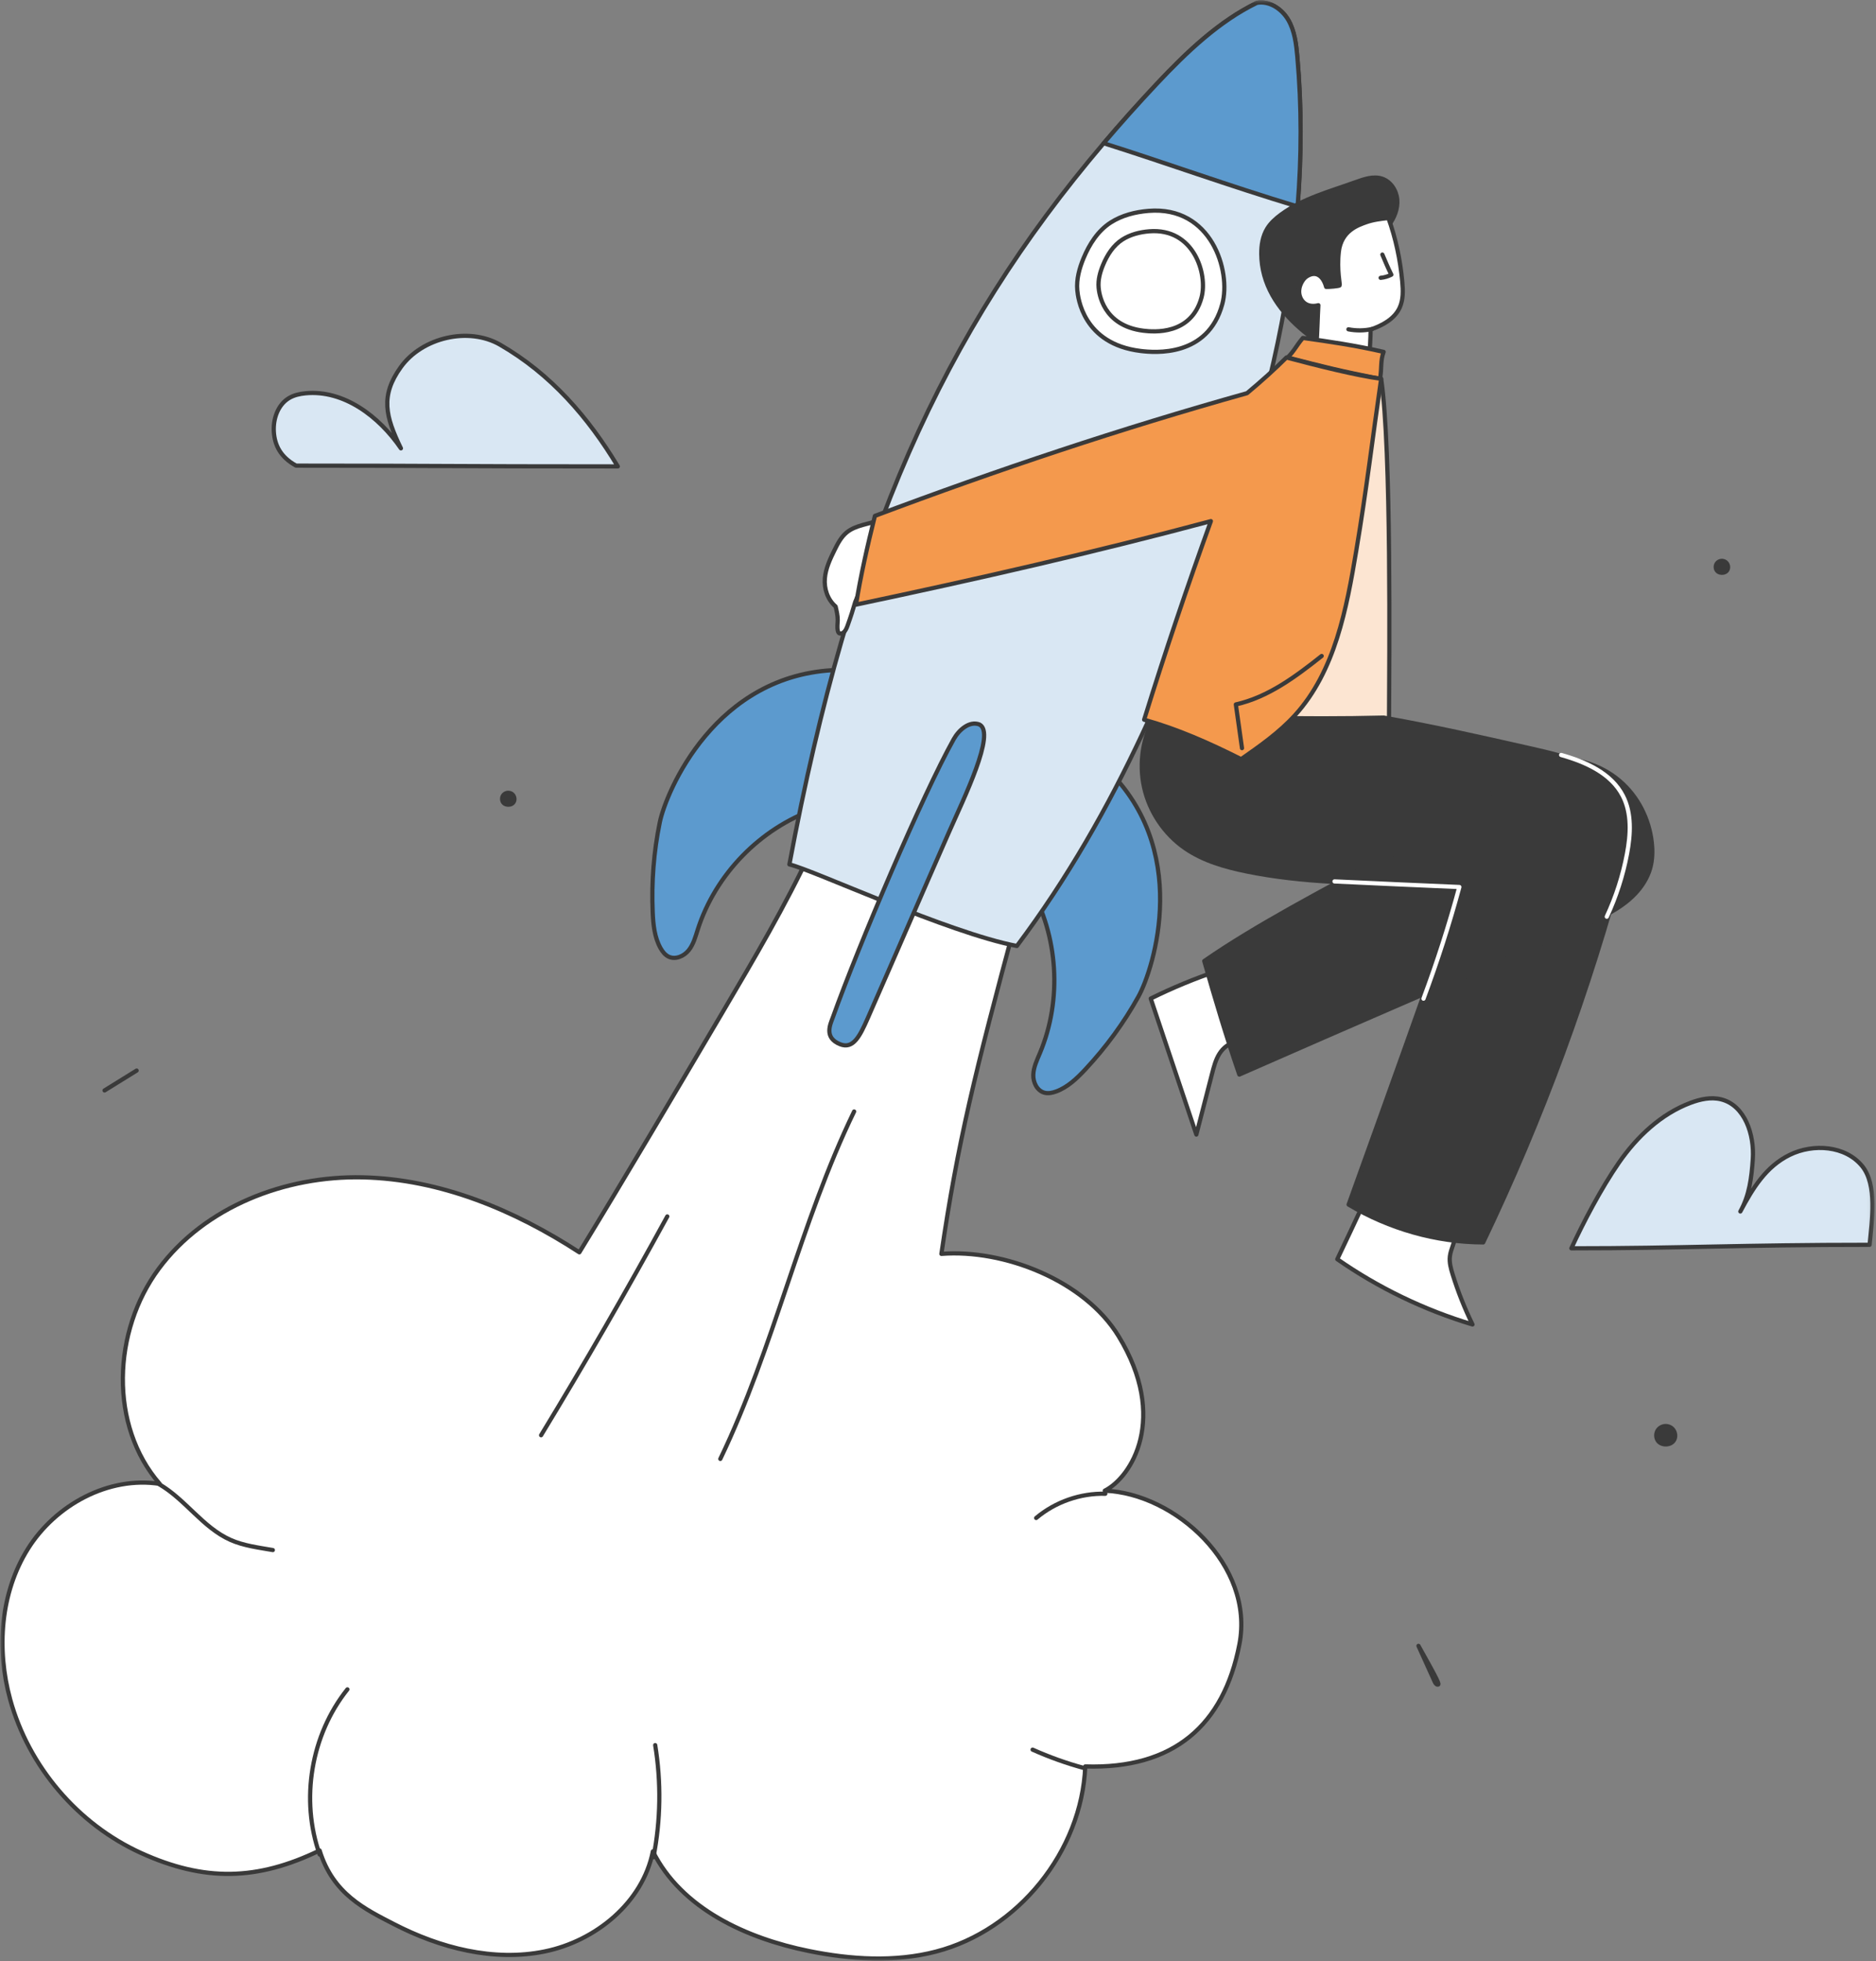 <svg width="290" height="303" viewBox="0 0 290 303" fill="none" xmlns="http://www.w3.org/2000/svg">
<rect x="0" y="0" width="290" height="303" fill="#808080" stroke="none"/>
<mask id="mask0_20947_2692" style="mask-type:luminance" maskUnits="userSpaceOnUse" x="0" y="0" width="290" height="303">
<path d="M289.838 0H0V303H289.838V0Z" fill="white"/>
</mask>
<g mask="url(#mask0_20947_2692)">
<path d="M125.957 125.023C117.498 128 110.598 135.096 107.858 143.635C107.501 144.747 107.194 145.915 106.463 146.826C105.733 147.737 104.429 148.317 103.372 147.82C102.81 147.555 102.41 147.036 102.106 146.494C101.169 144.822 100.976 142.844 100.896 140.929C100.701 136.286 101.053 131.617 101.992 127.065C102.963 122.358 110.574 104.055 129.541 103.515C129.854 109.935 128.371 116.29 126.898 122.546C126.55 124.021 126.173 125.559 125.957 125.023Z" fill="#5C9ACE" stroke="#3A3A3A" stroke-width="0.651" stroke-linecap="round" stroke-linejoin="round"/>
<path d="M159.124 136.82C163.608 144.587 164.228 154.465 160.749 162.73C160.297 163.807 159.77 164.893 159.731 166.061C159.692 167.228 160.305 168.517 161.431 168.827C162.03 168.993 162.671 168.859 163.255 168.646C165.054 167.986 166.488 166.61 167.796 165.208C170.966 161.81 173.738 158.036 175.988 153.97C178.314 149.764 184.45 130.916 170.403 118.16C165.987 122.83 162.975 128.62 160.022 134.328C159.325 135.674 158.612 137.087 159.124 136.821V136.82Z" fill="#5C9ACE" stroke="#3A3A3A" stroke-width="0.651" stroke-linecap="round" stroke-linejoin="round"/>
<path d="M125.428 131.346C121.398 139.961 116.557 148.168 111.723 156.36C104.22 169.076 96.718 181.792 89.56 193.496C79.527 186.966 68.026 182.172 56.059 181.91C44.091 181.647 31.656 186.437 24.528 196.053C17.4 205.67 16.833 220.253 24.698 229.276C16.767 228.045 8.561 232.524 4.306 239.331C0.05 246.137 -0.547 254.828 1.572 262.57C4.407 272.925 12.027 281.865 21.803 286.304C31.579 290.743 39.747 290.597 49.41 285.917C51.481 292.647 56.442 294.992 60.88 297.284C68.035 300.979 76.302 303.125 84.192 301.517C92.082 299.91 99.367 293.949 100.924 286.049C105.335 294.899 115.372 299.489 125.064 301.452C131.524 302.761 138.286 303.195 144.667 301.542C157.378 298.251 167.226 286.05 167.762 272.931C181.44 273.365 189.175 266.557 191.594 254.052C193.949 241.875 181.664 230.733 170.776 230.327C174.924 228.238 180.636 219.091 172.918 206.457C167.637 197.813 155.149 192.976 145.524 193.736C148.062 176.459 150.704 165.771 157.048 142.237C147.339 137.187 138.527 135.38 125.429 131.346H125.428Z" fill="white" stroke="#3A3A3A" stroke-width="0.651" stroke-linecap="round" stroke-linejoin="round"/>
<path d="M24.597 229.321C28.655 231.664 31.352 236.034 35.637 237.932C37.692 238.842 39.962 239.11 42.176 239.5" stroke="#3A3A3A" stroke-width="0.651" stroke-linecap="round" stroke-linejoin="round"/>
<path d="M49.414 286.537C46.404 278.05 48.083 268.059 53.703 261.022" stroke="#3A3A3A" stroke-width="0.651" stroke-linecap="round" stroke-linejoin="round"/>
<path d="M101.017 286.954C102.128 281.258 102.218 275.365 101.284 269.637" stroke="#3A3A3A" stroke-width="0.651" stroke-linecap="round" stroke-linejoin="round"/>
<path d="M170.866 230.798C167.007 230.701 163.129 232.06 160.176 234.544" stroke="#3A3A3A" stroke-width="0.651" stroke-linecap="round" stroke-linejoin="round"/>
<path d="M167.6 273.186C164.873 272.446 162.204 271.492 159.625 270.337" stroke="#3A3A3A" stroke-width="0.651" stroke-linecap="round" stroke-linejoin="round"/>
<path d="M132.034 171.736C123.672 189.007 119.672 208.126 111.349 225.416" stroke="#3A3A3A" stroke-width="0.651" stroke-linecap="round" stroke-linejoin="round"/>
<path d="M103.151 187.95C96.91 199.367 90.404 210.64 83.642 221.757" stroke="#3A3A3A" stroke-width="0.651" stroke-linecap="round" stroke-linejoin="round"/>
<path d="M200.59 31.909C199.302 48.028 195.438 64.004 190.113 79.315C182.242 101.945 172.87 125.285 157.195 146.162C146.504 144.108 125.79 134.438 122.029 133.559C131.463 83.199 145.635 51.508 170.611 22.132C173.243 19.035 175.997 15.959 178.88 12.892C183.479 8.001 188.483 3.259 194.304 0.438C196.23 0.09 198.162 1.388 199.148 3.085C200.13 4.782 200.37 6.795 200.544 8.748C201.228 16.465 201.203 24.202 200.59 31.909Z" fill="#D9E7F3" stroke="#3A3A3A" stroke-width="0.651" stroke-linecap="round" stroke-linejoin="round"/>
<path d="M151.406 111.938C149.861 111.344 148.234 112.766 147.426 114.211C142.607 122.832 132.808 145.856 128.735 157.215C128.378 158.212 127.297 160.334 129.887 161.353C131.887 162.14 132.909 160.122 134.138 157.328C138.229 148.023 142.575 137.951 146.666 128.647C148.998 123.343 153.988 113.231 151.406 111.938H151.406Z" fill="#5C9ACE" stroke="#3A3A3A" stroke-width="0.651" stroke-linecap="round" stroke-linejoin="round"/>
<path d="M177.551 32.582C175.5 32.749 173.43 33.271 171.698 34.382C169.729 35.645 168.407 37.717 167.507 39.877C166.851 41.451 166.381 43.15 166.535 44.848C166.636 45.963 167.415 53.143 176.324 54.229C178.521 54.497 186.709 55.211 188.943 46.998C190.344 41.849 187.245 31.792 177.551 32.582Z" fill="white" stroke="#3A3A3A" stroke-width="0.651" stroke-linecap="round" stroke-linejoin="round"/>
<path d="M177.648 35.74C176.193 35.858 174.724 36.23 173.495 37.017C172.097 37.913 171.159 39.384 170.52 40.917C170.054 42.034 169.721 43.239 169.83 44.444C169.902 45.236 170.455 50.331 176.777 51.102C178.336 51.292 184.147 51.799 185.733 45.971C186.727 42.316 184.528 35.18 177.648 35.74Z" stroke="#3A3A3A" stroke-width="0.651" stroke-linecap="round" stroke-linejoin="round"/>
<path d="M200.59 31.909C189.679 28.613 180.403 25.224 170.611 22.132C173.243 19.035 175.998 15.959 178.88 12.892C183.48 8.001 188.483 3.259 194.304 0.438C196.231 0.09 198.162 1.388 199.149 3.085C200.13 4.782 200.37 6.795 200.544 8.748C201.229 16.465 201.203 24.202 200.59 31.909Z" fill="#5C9ACE" stroke="#3A3A3A" stroke-width="0.651" stroke-linecap="round" stroke-linejoin="round"/>
<path d="M214.714 34.766C215.554 33.636 216.112 32.24 215.995 30.837C215.878 29.434 214.988 28.056 213.654 27.607C212.301 27.152 210.838 27.682 209.495 28.165C205.554 29.581 201.397 30.678 198.022 33.157C197.199 33.761 196.421 34.456 195.889 35.328C195.18 36.492 194.96 37.894 194.972 39.256C194.982 40.362 195.136 41.468 195.428 42.535C196.611 46.851 199.967 50.256 203.652 52.795C205.862 49.65 208.104 46.444 209.281 42.786C209.728 41.398 210.019 39.953 210.618 38.624C211.218 37.294 213.027 37.035 214.714 34.766Z" fill="#3A3A3A" stroke="#3A3A3A" stroke-width="0.651" stroke-linecap="round" stroke-linejoin="round"/>
<path d="M202.095 42.649C201.855 42.794 201.644 42.982 201.477 43.206C201.053 43.778 200.792 44.486 200.835 45.197C200.878 45.906 201.25 46.608 201.861 46.972C202.432 47.313 203.14 47.335 203.8 47.159C203.682 49.226 203.658 51.298 203.488 53.538C204.451 54.637 205.771 55.418 207.197 55.735C208.623 56.052 210.149 55.902 211.634 55.27C211.774 53.838 211.859 52.401 211.875 50.915C213.692 50.289 215.553 49.294 216.362 47.55C216.936 46.312 216.89 44.883 216.767 43.523C216.459 40.139 215.745 36.791 214.626 33.684C213.44 33.818 212.241 33.954 211.119 34.365C209.998 34.775 207.332 35.625 206.964 38.9C206.64 41.792 207.19 43.969 207.093 44.098C207.003 44.218 205.393 44.358 205.004 44.33C204.592 42.796 203.562 41.766 202.095 42.649Z" fill="white" stroke="#3A3A3A" stroke-width="0.651" stroke-linecap="round" stroke-linejoin="round"/>
<path d="M213.692 39.335C214.122 40.355 214.552 41.375 215.078 42.443C214.565 42.709 214.001 42.876 213.426 42.928" stroke="#3A3A3A" stroke-width="0.651" stroke-linecap="round" stroke-linejoin="round"/>
<path d="M208.446 50.882C209.658 51.12 210.919 51.102 212.123 50.832" stroke="#3A3A3A" stroke-width="0.651" stroke-linecap="round" stroke-linejoin="round"/>
<path d="M213.505 58.527C215.105 69.186 214.753 102.175 214.722 111.21C203.93 112.972 195.358 112.665 184.679 110.309C184.301 110.225 183.904 110.129 183.623 109.864C183.333 109.59 183.214 109.18 183.168 108.784C182.988 107.257 183.687 105.779 184.371 104.402C192.147 88.746 200.112 73.786 213.505 58.527Z" fill="#FCE5D2" stroke="#3A3A3A" stroke-width="0.651" stroke-linecap="round" stroke-linejoin="round"/>
<path d="M199.05 55.237C200.131 54.148 200.293 53.536 201.408 52.213C205.503 52.783 209.342 53.336 213.889 54.371C213.366 55.735 213.614 56.914 213.333 58.529C207.198 57.341 204.371 56.613 199.05 55.237Z" fill="#F4994D" stroke="#3A3A3A" stroke-width="0.651" stroke-linecap="round" stroke-linejoin="round"/>
<path d="M210.895 185.709C209.537 188.616 208.179 191.524 206.723 194.558C213.081 198.983 220.141 202.395 227.625 204.643C226.409 202.153 225.383 199.57 224.561 196.924C224.276 196.008 224.013 195.055 224.129 194.103C224.266 192.981 224.922 191.953 224.951 190.823C220.854 188.956 216.83 186.929 210.895 185.709Z" fill="white" stroke="#3A3A3A" stroke-width="0.651" stroke-linecap="round" stroke-linejoin="round"/>
<path d="M188.36 149.963C184.775 151.162 181.272 152.608 177.885 154.287C180.235 161.292 182.585 168.297 184.935 175.302C185.748 172.153 186.562 169.004 187.375 165.854C187.647 164.8 187.927 163.727 188.507 162.806C189.088 161.886 190.027 161.125 191.112 161.039C190.597 157.009 189.804 153.015 188.359 149.962L188.36 149.963Z" fill="white" stroke="#3A3A3A" stroke-width="0.651" stroke-linecap="round" stroke-linejoin="round"/>
<path d="M178.634 110.424C176.668 113.764 176.018 117.857 176.853 121.642C177.689 125.428 180.001 128.867 183.191 131.07C185.996 133.006 189.354 133.965 192.694 134.645C201.377 136.413 210.303 136.494 219.164 136.569C221.415 136.588 223.666 136.607 226.005 136.881C220.352 153.108 214.535 169.277 208.475 186.123C214.736 189.846 221.956 191.94 229.279 191.962C238.395 172.925 245.721 153.03 251.129 132.628C251.875 129.815 252.576 126.782 251.56 124.055C250.548 121.336 248.004 119.472 245.363 118.272C242.488 116.967 239.384 116.262 236.305 115.566C229.007 113.915 221.709 112.264 213.907 110.876C201.11 111.199 188.294 110.783 178.635 110.424L178.634 110.424Z" fill="#3A3A3A" stroke="#3A3A3A" stroke-width="0.651" stroke-linecap="round" stroke-linejoin="round"/>
<path d="M237.751 117.298C248.659 116.091 254.53 123.098 255.336 130.136C255.491 131.485 255.46 132.87 255.086 134.176C254.662 135.659 253.805 136.997 252.741 138.113C250.492 140.471 247.411 141.82 244.419 143.109C226.788 150.704 209.158 158.299 191.579 166.029C189.566 160.183 187.805 154.251 186.159 148.489C194.174 142.913 205.093 137.259 213.426 132.728C224.02 128.235 228.349 123.961 237.751 117.298Z" fill="#3A3A3A" stroke="#3A3A3A" stroke-width="0.651" stroke-linecap="round" stroke-linejoin="round"/>
<path d="M136.089 80.292C134.358 81.02 132.304 81.086 130.861 82.288C130.018 82.991 129.498 83.996 129.011 84.979C128.321 86.372 127.643 87.816 127.511 89.365C127.379 90.914 127.897 92.611 129.171 93.708C129.339 94.409 129.508 95.118 129.499 95.838C129.491 96.403 129.376 96.982 129.528 97.527C129.554 97.621 129.591 97.715 129.659 97.784C129.826 97.953 130.116 97.903 130.314 97.773C130.691 97.525 130.872 97.074 131.026 96.649C131.492 95.359 131.913 94.043 132.203 93.008C132.953 91.103 134.039 89.344 134.778 87.434C135.517 85.525 135.89 83.357 136.089 80.292Z" fill="white" stroke="#3A3A3A" stroke-width="0.651" stroke-linecap="round" stroke-linejoin="round"/>
<path d="M198.866 55.237C197.013 57.083 195.068 58.836 192.772 60.752C173.334 66.19 154.168 72.598 135.248 79.709C134.076 84.387 133.019 89.093 132.329 93.422C150.867 89.516 169.339 85.294 187.183 80.52C183.58 90.502 180.164 100.551 176.865 111.201C181.983 112.631 186.865 114.783 191.859 117.297C194.799 115.245 197.767 113.168 200.18 110.516C206.379 103.705 208.153 94.08 209.673 84.998C211.273 75.442 212.107 68.185 213.505 58.528C209.654 58.017 203.644 56.502 198.867 55.237L198.866 55.237Z" fill="#F4994D" stroke="#3A3A3A" stroke-width="0.651" stroke-linecap="round" stroke-linejoin="round"/>
<path d="M204.311 101.357C200.292 104.534 196.043 107.724 191.043 108.841C191.36 111.092 191.676 113.343 191.993 115.594" stroke="#3A3A3A" stroke-width="0.651" stroke-linecap="round" stroke-linejoin="round"/>
<path d="M206.296 136.188C212.703 136.486 219.111 136.785 225.594 137.053C224.014 142.884 222.163 148.642 220.05 154.301" stroke="white" stroke-width="0.651" stroke-linecap="round" stroke-linejoin="round"/>
<path d="M241.326 116.65C245.111 117.711 249.079 119.474 250.875 122.97C252.267 125.68 252.073 128.923 251.51 131.916C250.878 135.269 249.825 138.543 248.383 141.636" stroke="white" stroke-width="0.651" stroke-linecap="round" stroke-linejoin="round"/>
<path d="M16.163 168.482C17.816 167.459 19.469 166.436 21.122 165.412" stroke="#3A3A3A" stroke-width="0.651" stroke-linecap="round" stroke-linejoin="round"/>
<path d="M219.275 254.302C220.113 256.153 220.951 258.004 221.789 259.854C221.886 260.069 222.049 260.322 222.282 260.286C222.515 260.249 222.348 259.77 219.275 254.302Z" stroke="#3A3A3A" stroke-width="0.651" stroke-linecap="round" stroke-linejoin="round"/>
<path d="M95.502 72.064C90.96 64.508 85.158 57.792 77.31 53.264C72.43 50.449 65.261 52.14 61.967 56.711C58.766 61.153 59.594 64.344 61.977 69.274C58.611 64.352 53.147 60.191 47.212 60.77C46.331 60.855 45.443 61.051 44.682 61.504C42.958 62.53 42.206 64.715 42.332 66.717C42.458 68.72 43.305 70.595 45.765 71.945C67.638 71.945 69.171 72.065 95.503 72.065L95.502 72.064Z" fill="#D9E7F3" stroke="#3A3A3A" stroke-width="0.651" stroke-linecap="round" stroke-linejoin="round"/>
<path d="M289.012 192.334C289.359 188.613 290.222 183.058 287.856 180.167C285.273 177.01 280.313 176.645 276.652 178.443C272.99 180.24 270.949 183.586 269.029 187.185C270.43 184.667 270.758 181.967 270.955 179.092C271.214 175.311 269.731 170.779 266.054 169.86C264.485 169.468 262.821 169.836 261.308 170.407C256.753 172.124 253.048 175.628 250.271 179.626C247.494 183.624 244.682 189.025 242.908 192.875C260.152 192.875 269.082 192.334 289.012 192.334L289.012 192.334Z" fill="#D9E7F3" stroke="#3A3A3A" stroke-width="0.651" stroke-linecap="round" stroke-linejoin="round"/>
<path d="M257.709 220.025C257.049 219.936 256.351 220.255 255.986 220.813C255.622 221.37 255.61 222.138 255.957 222.707C256.575 223.72 258.27 223.767 258.971 222.81C259.672 221.853 259.163 220.221 257.709 220.025L257.709 220.025Z" fill="#3A3A3A"/>
<path d="M78.726 122.179C78.254 122.115 77.755 122.343 77.495 122.742C77.235 123.14 77.227 123.689 77.474 124.095C77.916 124.818 79.126 124.852 79.627 124.168C80.128 123.485 79.764 122.319 78.726 122.179V122.179Z" fill="#3A3A3A"/>
<path d="M266.335 86.345C265.864 86.281 265.365 86.509 265.105 86.908C264.845 87.307 264.836 87.855 265.084 88.261C265.525 88.984 266.736 89.018 267.236 88.334C267.737 87.651 267.374 86.486 266.335 86.345Z" fill="#3A3A3A"/>
</g>
</svg>
